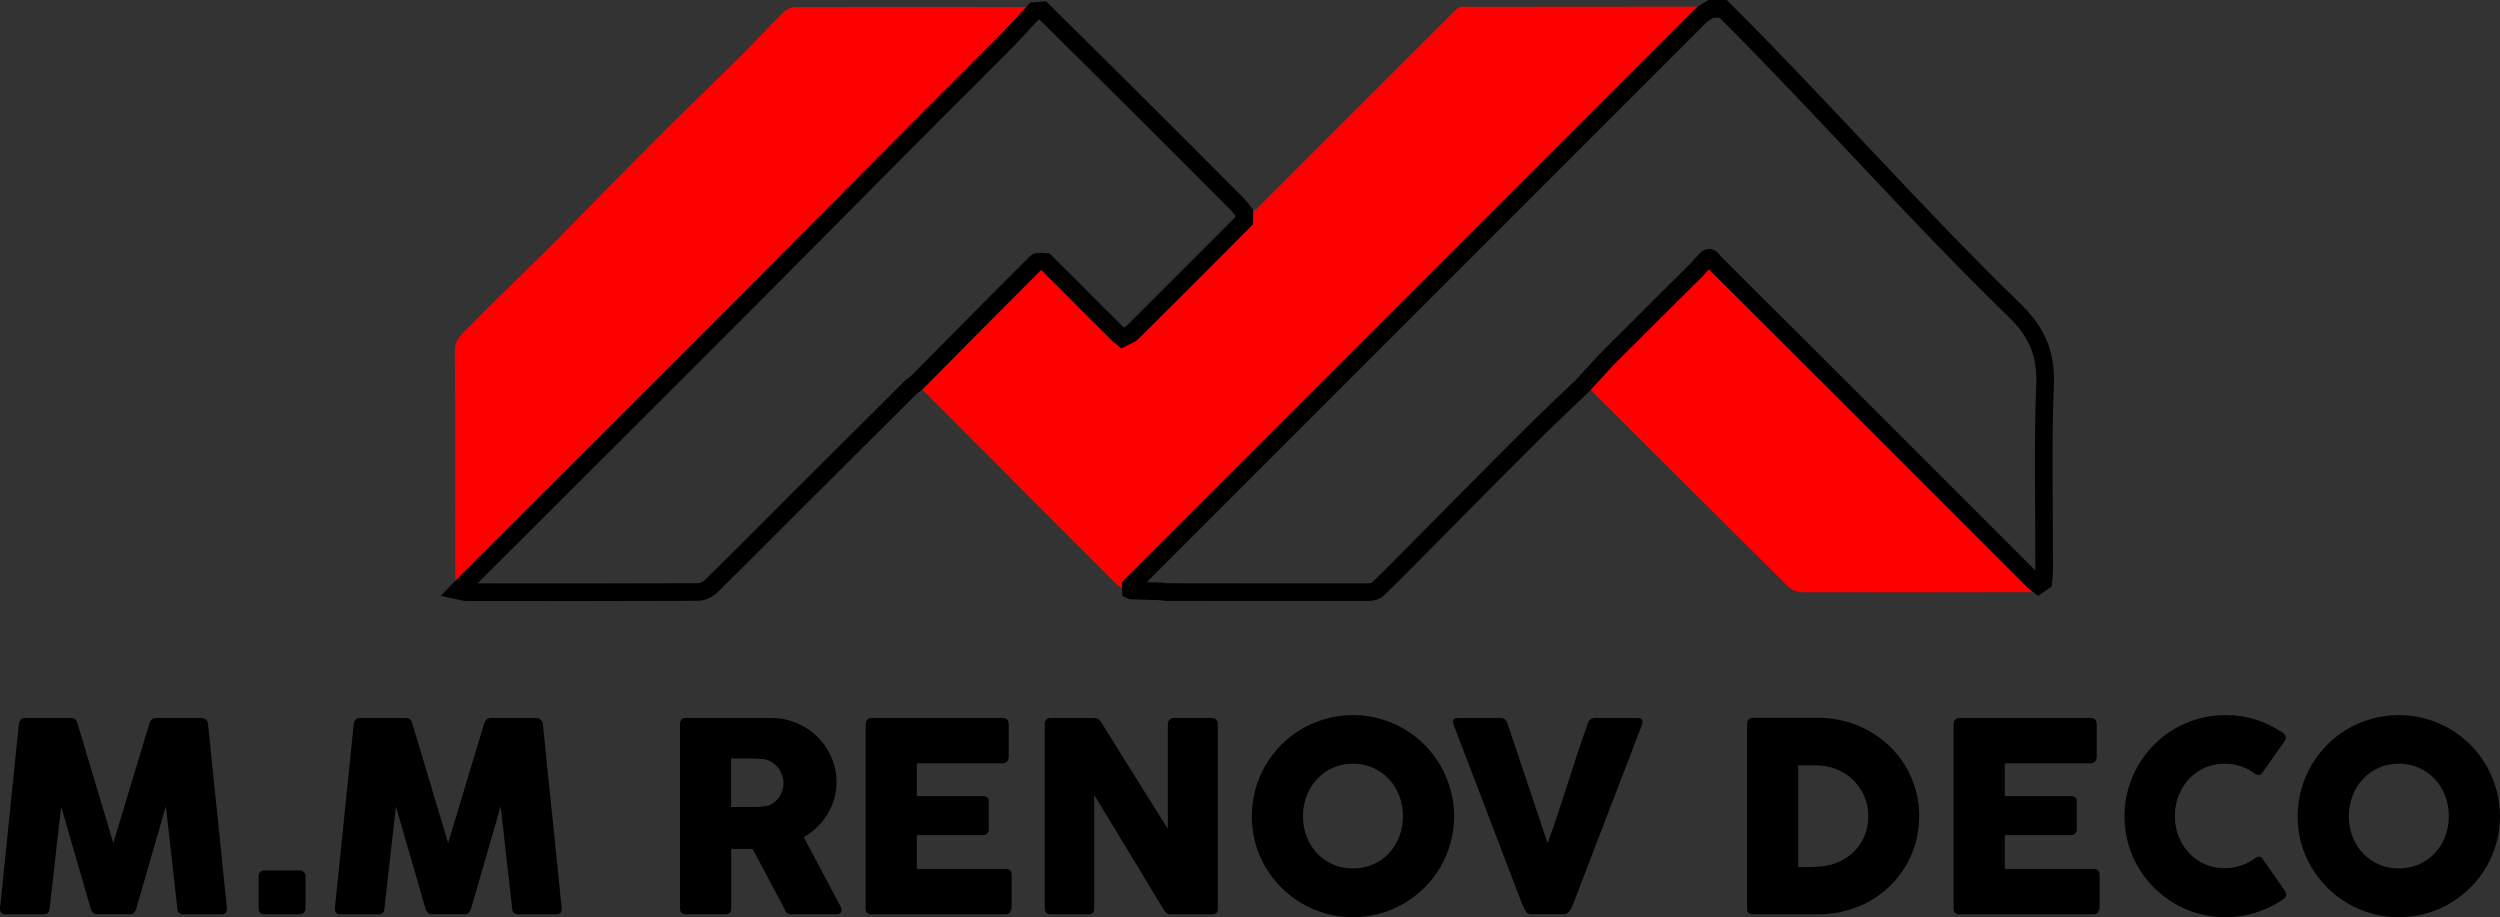 <?xml version="1.0" encoding="UTF-8"?>
<svg id="Calque_2" data-name="Calque 2" xmlns="http://www.w3.org/2000/svg" viewBox="0 0 567.2 208.1">
  <rect x="0" y="0" width="567.2" height="208.1" fill="#333333" stroke="none"/>
  <defs>
    <style>
      .cls-1, .cls-2 {
        fill: none;
      }

      .cls-3 {
        fill: #eef1f4;
      }

      .cls-4 {
        fill: red;
      }

      .cls-5 {
        fill: #a8eddb;
      }

      .cls-6 {
        fill: #b1efde;
      }

      .cls-7 {
        fill: #adeedc;
      }

      .cls-8 {
        fill: #c4e1de;
      }

      .cls-9 {
        fill: #52ad9f;
      }

      .cls-10 {
        fill: #58bea7;
      }

      .cls-11 {
        fill: #377a82;
      }

      .cls-12 {
        fill: #489b94;
      }

      .cls-2 {
        stroke: #000;
        stroke-miterlimit: 10;
        stroke-width: 4px;
      }
    </style>
  </defs>
  <g id="Calque_2-2" data-name="Calque 2">
    <path class="cls-4" d="m388.23,2.03c-.82.54-1.76.95-2.44,1.63-42.98,42.95-85.93,85.92-128.89,128.89-.12.12-.22.25-.34.37-.31.33-.63.66-.94.99-.64-.32-1.27-.65-1.91-.97h-.02c-.5-.5-.99-1-1.49-1.49h0c-.33-.34-.65-.67-.98-1l-.02-.02c-.33-.32-.66-.65-1-.97h0c-.49-.51-.99-1.01-1.48-1.51l-.02-.02c-.33-.33-.65-.66-.98-.99l-.02-.02c-.83-.83-1.66-1.66-2.48-2.48l-.02-.02c-.33-.33-.66-.65-.99-.98h-.02c-.83-.84-1.65-1.67-2.48-2.5l-.02-.02c-.33-.33-.66-.65-1-.98h0c-.5-.51-.99-1-1.49-1.5h0c-.33-.34-.65-.67-.98-1l-.02-.02c-.83-.83-1.66-1.65-2.49-2.48,0,0-.02-.02-.02-.01-.33-.33-.66-.66-.99-.98h0c-.83-.84-1.65-1.67-2.48-2.5l-.02-.02c-.33-.33-.66-.65-.99-.98h0c-.5-.51-.99-1-1.49-1.5h0c-.33-.34-.65-.67-.98-1.01l-.02-.02c-.83-.83-1.66-1.65-2.49-2.48l-.02-.02c-.33-.33-.66-.66-.98-.99l-.02-.02c-.83-.83-1.66-1.66-2.48-2.48l-.02-.02c-.33-.33-.66-.65-.99-.98h0l-1.49-1.49h0c-.33-.34-.65-.68-.98-1.01l-.02-.02c-.33-.33-.67-.65-1-.98h0c-.49-.51-.99-1.01-1.48-1.5h0c-.33-.34-.65-.67-.98-1l-.02-.02c-.83-.83-1.66-1.66-2.49-2.48,0,0-.02-.02-.02-.01-.33-.33-.66-.66-.99-.98h0c-.83-.84-1.65-1.67-2.48-2.5l-.02-.02c-.33-.33-.66-.65-1-.98h0c-.23-.39-.46-.76-.69-1.14,9-9.09,17.99-18.2,27.05-27.24.39-.39,1.43-.11,2.17-.14.33.32.66.65.99.97l.02.02c.32.33.65.67.97,1,.51.5,1.02.99,1.52,1.49.33.33.66.66.99.99.84.84,1.67,1.67,2.51,2.51.33.33.66.66.99,1,.5.51,1,1.01,1.5,1.52.33.32.66.65,1,.97l.02.02c.32.33.65.66.97,1,.51.5,1.02,1,1.52,1.49.33.33.66.66.99.99.84.84,1.68,1.67,2.51,2.51.31.25.61.51.92.76.77-.41,1.69-.67,2.29-1.26,8.47-8.42,16.89-16.88,25.33-25.33.36-.37.72-.74,1.08-1.11.56-.52,1.12-1.04,1.68-1.57l.04-.03c.33-.32.65-.64.98-.96.51-.51,1.01-1.03,1.52-1.54.32-.32.65-.65.97-.97.51-.51,1.03-1.01,1.54-1.52.32-.33.64-.65.96-.98l.03-.03c.32-.32.65-.64.97-.96.51-.51,1.02-1.02,1.53-1.53.32-.32.64-.65.96-.98l.03-.03c.33-.32.65-.64.98-.96.51-.51,1.02-1.02,1.52-1.54.32-.32.64-.65.97-.97l.03-.03c.33-.32.65-.64.98-.96.18-.18.35-.35.53-.53.32-.33.64-.65.96-.98l.03-.03c.32-.32.65-.64.97-.96.51-.51,1.02-1.02,1.53-1.53.32-.33.64-.65.96-.98l.03-.03c.33-.32.65-.64.98-.96.51-.51,1.02-1.02,1.53-1.53.32-.32.64-.65.96-.97,0,0,.03-.03.04-.03.33-.32.65-.64.98-.96.51-.51,1.01-1.03,1.52-1.54.32-.32.65-.64.97-.97.51-.51,1.02-1.02,1.54-1.52.32-.33.64-.65.96-.98,0,0,.04-.04.04-.03.32-.32.65-.64.97-.96.51-.51,1.02-1.02,1.53-1.53.32-.32.64-.65.96-.97l.04-.04c.33-.32.65-.64.98-.96.51-.51,1.01-1.02,1.52-1.54.32-.32.64-.65.97-.97.51-.51,1.03-1.01,1.54-1.52.32-.33.64-.65.96-.98,0,0,.04-.04.04-.03.32-.32.65-.64.97-.96.51-.51,1.02-1.02,1.53-1.53.32-.32.64-.65.96-.97l.04-.04c.33-.32.65-.64.98-.96.51-.51,1.02-1.02,1.52-1.54.32-.32.64-.65.97-.97l.03-.03c.38-.27.76-.55,1.14-.82,18.51-.02,37.01-.04,55.52-.04.5,0,1,.34,1.5.52h.07Z"/>
    <path class="cls-4" d="m234.69,2.52c-2.4,2.55-4.74,5.15-7.2,7.64-5.14,5.21-10.35,10.35-15.52,15.53-5.51,5.52-11.01,11.06-16.51,16.59-7.73,7.78-15.43,15.59-23.17,23.35-10.86,10.88-21.74,21.74-32.61,32.61-11.45,11.44-22.91,22.88-34.37,34.32-.46.46-.9.93-1.35,1.4-.23-.82-.66-1.63-.66-2.45-.04-17.32.03-34.64-.1-51.95-.02-2.64,1.77-3.92,3.15-5.33,5.61-5.79,11.5-11.32,17.22-17,3.91-3.88,7.72-7.88,11.6-11.8,5.41-5.48,10.8-10.98,16.27-16.41,5.55-5.51,11.21-10.91,16.75-16.42,3.21-3.19,6.24-6.57,9.46-9.75.69-.68,1.84-1.26,2.78-1.26,18.07-.05,36.13,0,54.2,0,.02.31.04.63.06.94h0Z"/>
    <path class="cls-4" d="m386.09,59.91c.17-.17.34-.33.52-.5.72-.02,1.45-.04,2.17-.06,9.89,9.86,19.79,19.72,29.67,29.59,14.35,14.34,28.69,28.7,43.05,43.05.29.29.65.51.98.76.33.25.65.5.98.74-.71.3-1.41.86-2.12.86-17.51.05-35.02.05-52.53.02-.7,0-1.4-.33-2.1-.51-.36-.29-.73-.57-1.09-.86-8.24-8.18-16.48-16.35-24.71-24.55-6.58-6.56-13.14-13.15-19.73-19.7-.56-.56-1.33-.9-2-1.35,2.09-2.27,4.12-4.61,6.3-6.79,6.54-6.58,13.13-13.09,19.71-19.63.31-.36.61-.72.92-1.08h-.02Z"/>
    <path class="cls-7" d="m263.66,134.2c-2.35.11-4.7.22-7.05.33.06-.18.13-.34.18-.52h.01c2.29.06,4.57.12,6.86.19Z"/>
    <path class="cls-12" d="m245.22,124.44c.83.83,1.66,1.66,2.48,2.48-.83-.83-1.66-1.66-2.48-2.48Z"/>
    <path class="cls-12" d="m241.72,120.94c.83.83,1.65,1.66,2.48,2.49-.83-.83-1.65-1.66-2.48-2.49Z"/>
    <path class="cls-12" d="m235.71,114.94c.83.83,1.66,1.66,2.49,2.48-.83-.83-1.66-1.65-2.49-2.48Z"/>
    <path class="cls-12" d="m232.22,111.44c.83.83,1.65,1.66,2.48,2.49-.83-.83-1.65-1.66-2.48-2.49Z"/>
    <path class="cls-12" d="m226.22,105.44c.83.83,1.66,1.65,2.49,2.48-.83-.83-1.66-1.65-2.49-2.48Z"/>
    <path class="cls-12" d="m222.72,101.94c.83.83,1.66,1.66,2.48,2.48-.83-.83-1.66-1.66-2.48-2.48Z"/>
    <path class="cls-12" d="m213.22,92.44c.83.83,1.66,1.66,2.49,2.48-.83-.83-1.66-1.66-2.49-2.48Z"/>
    <path class="cls-12" d="m209.72,88.94c.83.83,1.65,1.66,2.48,2.49-.83-.83-1.65-1.66-2.48-2.49Z"/>
    <path class="cls-1" d="m256.79,134.01c-.05.18-.12.34-.18.52-1.61.66-2.32-.35-2.9-1.58.64.32,1.27.65,1.91.97h.01c.33.01.65.01.98.01h0s.18.08.18.08Z"/>
    <path class="cls-11" d="m285.04,47.4c-.56.52-1.12,1.04-1.68,1.57-.06-.23-.12-.45-.18-.68.62-.3,1.24-.59,1.87-.89h-.01Z"/>
    <path class="cls-9" d="m234.69,2.52c-.02-.31-.04-.63-.06-.94.66.27,1.31.53,1.96.8-.64.05-1.27.09-1.9.14h0Z"/>
    <path class="cls-12" d="m206.65,87.85c.45-.35.9-.7,1.35-1.04.23.38.46.75.69,1.13-.68-.03-1.36-.06-2.04-.09h0Z"/>
    <path class="cls-12" d="m252.21,131.45c.5.49.99.99,1.49,1.48-.5-.49-.99-.99-1.49-1.48Z"/>
    <path class="cls-12" d="m248.72,127.94c.49.5.99,1,1.48,1.5-.49-.5-.99-1-1.48-1.5Z"/>
    <path class="cls-12" d="m239.21,118.45c.5.5.99.99,1.49,1.49-.5-.5-.99-.99-1.49-1.49Z"/>
    <path class="cls-12" d="m229.71,108.95c.5.5.99.99,1.49,1.49-.5-.5-.99-.99-1.49-1.49Z"/>
    <path class="cls-12" d="m220.2,99.45c.5.49,1,.99,1.49,1.48-.5-.49-1-.99-1.49-1.48Z"/>
    <path class="cls-12" d="m216.71,95.95c.49.5.99,1,1.48,1.49-.49-.5-.99-1-1.48-1.49Z"/>
    <path class="cls-6" d="m283.17,48.29c.06.23.12.45.18.68-.36.37-.72.74-1.08,1.11.02-.58.03-1.16.05-1.74.28-.02.57-.03.85-.05Z"/>
    <path class="cls-3" d="m463.45,133.5c-.33-.25-.65-.5-.98-.74.37-.26.73-.52,1.1-.78-.04.51-.08,1.01-.12,1.52Z"/>
    <path class="cls-11" d="m295.56,36.91c-.33.32-.65.64-.98.96.33-.32.65-.64.98-.96Z"/>
    <path class="cls-12" d="m234.71,113.95c.33.33.66.66.99.98-.33-.33-.66-.66-.99-.98Z"/>
    <path class="cls-11" d="m286.05,46.41c-.33.32-.65.64-.98.96.33-.32.65-.64.98-.96Z"/>
    <path class="cls-11" d="m291.04,41.4c-.32.33-.64.65-.96.98.32-.33.64-.65.96-.98Z"/>
    <path class="cls-11" d="m292.05,40.4c-.32.32-.65.64-.97.96.32-.32.65-.64.97-.96Z"/>
    <path class="cls-11" d="m294.54,37.9c-.32.33-.64.65-.96.98.32-.33.64-.65.96-.98Z"/>
    <path class="cls-11" d="m330.04,2.4c-.32.32-.64.65-.97.97.32-.32.64-.65.97-.97Z"/>
    <path class="cls-11" d="m331.22,1.55c-.38.27-.76.55-1.14.82.38-.27.76-.55,1.14-.82Z"/>
    <path class="cls-11" d="m327.55,4.91c-.33.32-.65.64-.98.96.33-.32.65-.64.98-.96Z"/>
    <path class="cls-11" d="m298.04,34.4c-.32.32-.64.65-.97.97.32-.32.64-.65.97-.97Z"/>
    <path class="cls-12" d="m208.71,87.95c.33.33.66.65,1,.98-.33-.33-.66-.65-1-.98Z"/>
    <path class="cls-11" d="m299.06,33.41c-.33.32-.65.64-.98.96.33-.32.65-.64.98-.96Z"/>
    <path class="cls-12" d="m212.21,91.45c.33.33.66.66.99.98-.33-.33-.66-.66-.99-.98Z"/>
    <path class="cls-11" d="m300.54,31.9c-.32.33-.64.65-.96.98.32-.33.64-.65.96-.98Z"/>
    <path class="cls-12" d="m215.72,94.94c.33.33.65.66.98.99-.33-.33-.65-.66-.98-.99Z"/>
    <path class="cls-11" d="m301.55,30.9c-.32.32-.65.64-.97.96.32-.32.65-.64.97-.96Z"/>
    <path class="cls-12" d="m218.2,97.45c.33.33.67.65,1,.98-.33-.33-.67-.65-1-.98Z"/>
    <path class="cls-12" d="m219.22,98.44c.33.33.65.67.98,1-.33-.33-.65-.67-.98-1Z"/>
    <path class="cls-11" d="m304.04,28.4c-.32.33-.64.65-.96.98.32-.33.64-.65.96-.98Z"/>
    <path class="cls-12" d="m221.71,100.95c.33.33.66.65.99.98-.33-.33-.66-.65-.99-.98Z"/>
    <path class="cls-11" d="m305.05,27.41c-.33.32-.65.64-.98.96.33-.32.65-.64.98-.96Z"/>
    <path class="cls-12" d="m225.22,104.44c.33.33.66.66.98.99-.33-.33-.66-.66-.98-.99Z"/>
    <path class="cls-11" d="m307.54,24.9c-.32.32-.64.65-.96.97.32-.32.64-.65.96-.97Z"/>
    <path class="cls-12" d="m228.72,107.94c.33.33.65.66.98,1-.33-.33-.65-.66-.98-1Z"/>
    <path class="cls-11" d="m308.55,23.91c-.33.32-.65.64-.98.96.33-.32.65-.64.98-.96Z"/>
    <path class="cls-12" d="m231.21,110.45c.33.33.66.65.99.98-.33-.33-.66-.65-.99-.98Z"/>
    <path class="cls-11" d="m311.05,21.4c-.32.32-.65.64-.97.97.32-.32.65-.64.97-.97Z"/>
    <path class="cls-11" d="m313.54,18.9c-.32.33-.64.65-.96.98.32-.33.64-.65.96-.98Z"/>
    <path class="cls-12" d="m238.22,117.44c.33.33.65.66.98.99-.33-.33-.65-.66-.98-.99Z"/>
    <path class="cls-11" d="m314.55,17.9c-.32.32-.65.64-.97.96.32-.32.65-.64.97-.96Z"/>
    <path class="cls-12" d="m240.71,119.95c.33.33.66.65,1,.98-.33-.33-.66-.65-1-.98Z"/>
    <path class="cls-11" d="m317.04,15.4c-.32.32-.64.65-.96.97.32-.32.64-.65.96-.97Z"/>
    <path class="cls-12" d="m244.22,123.44c.33.33.66.65.99.98-.33-.33-.66-.65-.99-.98Z"/>
    <path class="cls-11" d="m318.05,14.41c-.33.32-.65.64-.98.96.33-.32.65-.64.98-.96Z"/>
    <path class="cls-12" d="m247.72,126.94c.33.33.65.66.98.99-.33-.33-.65-.66-.98-.99Z"/>
    <path class="cls-11" d="m320.54,11.9c-.32.32-.64.65-.97.97.32-.32.64-.65.97-.97Z"/>
    <path class="cls-12" d="m250.21,129.45c.33.32.66.65,1,.97-.33-.32-.66-.65-1-.97Z"/>
    <path class="cls-12" d="m251.22,130.44c.33.33.65.66.98.99-.33-.33-.65-.66-.98-.99Z"/>
    <path class="cls-11" d="m323.04,9.4c-.32.33-.64.65-.96.98.32-.33.64-.65.96-.98Z"/>
    <path class="cls-11" d="m324.05,8.4c-.32.32-.65.64-.97.96.32-.32.65-.64.97-.96Z"/>
    <path class="cls-11" d="m326.54,5.9c-.32.32-.64.65-.96.97.32-.32.64-.65.96-.97Z"/>
    <path class="cls-10" d="m405.61,133.01c.36.29.73.57,1.09.86-.36-.29-.73-.57-1.09-.86Z"/>
    <path class="cls-11" d="m288.54,43.9c-.32.32-.65.65-.97.97.32-.32.65-.65.97-.97Z"/>
    <path class="cls-5" d="m388.78,59.35c-.72.02-1.45.04-2.17.06.7-.94,1.41-1.47,2.17-.06Z"/>
    <path class="cls-5" d="m386.09,59.91c-.31.36-.61.72-.92,1.08l.92-1.08Z"/>
    <path class="cls-7" d="m256.61,133.9v.03c-.33,0-.65,0-.98-.01.31-.33.62-.65.93-.98h.01c.01.32.03.63.04.96Z"/>
    <path class="cls-8" d="m237.23,59.43c.33.32.66.65.99.97-.33-.32-.66-.65-.99-.97Z"/>
    <path class="cls-8" d="m238.24,60.43c.32.33.65.67.97,1-.32-.33-.65-.67-.97-1Z"/>
    <path class="cls-8" d="m240.74,62.92c.33.33.66.66.99.99-.33-.33-.66-.66-.99-.99Z"/>
    <path class="cls-8" d="m244.24,66.41c.33.33.66.67.99,1-.33-.33-.66-.67-.99-1Z"/>
    <path class="cls-8" d="m247.74,69.93c.32.33.65.66.97,1-.32-.33-.65-.66-.97-1Z"/>
    <path class="cls-8" d="m250.24,72.42c.33.33.66.66.99.99-.33-.33-.66-.66-.99-.99Z"/>
    <path class="cls-8" d="m253.75,75.91c.31.25.61.51.92.76-.31-.25-.61-.51-.92-.76Z"/>
    <path class="cls-8" d="m246.72,68.93c.33.32.66.65,1,.97-.33-.32-.66-.65-1-.97Z"/>
    <g>
      <path d="m4.29,164.21c.04-.36.18-.67.42-.93.24-.26.58-.39,1.02-.39h10.38c.74,0,1.22.38,1.44,1.14l8.16,27.24,8.22-27.24c.28-.76.79-1.14,1.53-1.14h10.26c.36,0,.69.12.98.38.29.25.45.56.5.94.7,7.04,1.41,14.02,2.15,20.96.73,6.93,1.44,13.92,2.14,20.96v.15c0,.78-.44,1.17-1.32,1.17h-8.49c-.92,0-1.4-.44-1.44-1.32l-2.61-23.19-6.75,23.34c-.04.2-.19.44-.44.72s-.49.42-.73.42h-7.89c-.24,0-.49-.14-.76-.41s-.42-.51-.44-.73l-6.75-23.28-2.61,23.13c-.04.88-.53,1.32-1.47,1.32H1.29c-.86,0-1.29-.44-1.29-1.32l4.29-41.91h0Z"/>
      <path d="m58.68,198.8c0-.4.11-.72.33-.96s.55-.36.99-.36h7.94c.34,0,.66.12.95.36.29.24.44.56.44.96v7.26c0,.36-.12.68-.35.96-.23.28-.58.42-1.04.42h-7.94c-.88,0-1.32-.46-1.32-1.38,0,0,0-7.26,0-7.26Z"/>
      <path d="m80.25,164.21c.04-.36.18-.67.42-.93s.58-.39,1.02-.39h10.38c.74,0,1.22.38,1.44,1.14l8.16,27.24,8.22-27.24c.28-.76.79-1.14,1.53-1.14h10.26c.36,0,.69.12.98.38.29.25.45.56.5.94.7,7.04,1.41,14.02,2.15,20.96.73,6.93,1.44,13.92,2.14,20.96v.15c0,.78-.44,1.17-1.32,1.17h-8.49c-.92,0-1.4-.44-1.44-1.32l-2.61-23.19-6.75,23.34c-.04.2-.19.44-.44.72s-.49.42-.73.42h-7.89c-.24,0-.49-.14-.76-.41s-.42-.51-.44-.73l-6.75-23.28-2.61,23.13c-.04.88-.53,1.32-1.47,1.32h-8.49c-.86,0-1.29-.44-1.29-1.32l4.29-41.91h0Z"/>
      <path d="m154.26,164.27c0-.42.11-.75.33-1s.55-.38.99-.38h19.38c2.06,0,3.99.39,5.79,1.15,1.8.77,3.37,1.81,4.71,3.14,1.34,1.32,2.4,2.86,3.17,4.63s1.16,3.66,1.16,5.65c0,1.36-.19,2.66-.56,3.89s-.88,2.38-1.54,3.45-1.45,2.04-2.35,2.91c-.91.87-1.91,1.62-2.98,2.23l7.71,14.52c.14.28.32.61.54.99.22.38.33.71.33.99,0,.32-.1.57-.31.74s-.49.25-.85.25h-10.29c-.34,0-.65-.1-.92-.3s-.45-.47-.52-.81l-7.29-13.71h-4.86v13.53c0,.86-.46,1.29-1.38,1.29h-8.91c-.4,0-.72-.1-.96-.31s-.36-.53-.36-.98v-41.88h-.03Zm23.49,13.32c0-.6-.11-1.2-.33-1.8s-.53-1.15-.93-1.65-.88-.92-1.44-1.26-1.18-.56-1.86-.66c-.56-.04-1.08-.07-1.57-.1s-1.03-.04-1.6-.04h-4.14v11.01h5.52c.36,0,.68,0,.96-.03.28-.02.59-.05.93-.09.7-.08,1.33-.29,1.89-.62s1.03-.74,1.41-1.23c.38-.49.67-1.04.87-1.65s.3-1.23.3-1.88h0Z"/>
      <path d="m196.41,164.27c0-.42.11-.75.34-1s.55-.38.97-.38h29.76c.44,0,.78.13,1.02.39s.36.61.36,1.05v7.42c0,.34-.12.66-.36.97s-.59.46-1.05.46h-19.44v7.44h15c.38,0,.69.09.94.27.25.18.38.48.38.9v6.48c0,.28-.11.55-.33.81s-.54.39-.96.39h-15.03v7.68h20.16c.9,0,1.35.46,1.35,1.38v7.54c0,.2-.08.38-.24.54-.08.56-.49.84-1.23.84h-30.33c-.4,0-.72-.1-.96-.31s-.36-.53-.36-.98v-41.88h.01Z"/>
      <path d="m237.03,164.21c0-.36.11-.67.33-.93s.55-.39.99-.39h9.81c.28,0,.57.07.87.21.3.14.56.38.78.72,2.54,4.1,5.06,8.14,7.56,12.12s5.03,8.02,7.59,12.12v-24.03c.08-.36.24-.64.48-.84.24-.2.52-.3.84-.3h8.55c.42,0,.77.12,1.05.34.28.23.42.56.42.98v42.06c0,.4-.12.7-.36.88-.24.19-.57.29-.99.29h-9.57c-.26,0-.49-.09-.69-.27-.2-.18-.41-.42-.63-.72-2.66-4.4-5.29-8.75-7.89-13.05s-5.24-8.65-7.92-13.05v25.77c0,.44-.1.77-.3.99s-.56.33-1.08.33h-8.52c-.46,0-.79-.12-1-.38-.21-.25-.31-.56-.31-.92v-41.94h0Z"/>
      <path d="m284.01,185.21c0-2.12.27-4.15.81-6.1.54-1.95,1.31-3.78,2.31-5.49s2.2-3.26,3.59-4.67c1.39-1.4,2.94-2.59,4.64-3.58s3.53-1.76,5.48-2.31,3.99-.83,6.11-.83,4.13.27,6.09.83c1.96.55,3.79,1.32,5.49,2.31,1.7.99,3.25,2.19,4.65,3.58,1.4,1.4,2.6,2.96,3.59,4.67.99,1.71,1.76,3.54,2.31,5.49s.83,3.99.83,6.1-.28,4.15-.83,6.1-1.32,3.77-2.31,5.46-2.19,3.23-3.59,4.62-2.95,2.58-4.65,3.58c-1.7,1-3.53,1.77-5.49,2.31s-3.99.81-6.09.81-4.16-.27-6.11-.81-3.78-1.31-5.48-2.31-3.25-2.19-4.64-3.58-2.59-2.93-3.59-4.62-1.77-3.51-2.31-5.46c-.54-1.95-.81-3.98-.81-6.1Zm11.61-.03c0,1.66.28,3.21.84,4.65.56,1.44,1.34,2.7,2.35,3.76,1.01,1.07,2.2,1.91,3.58,2.52,1.38.61,2.9.92,4.55.92s3.18-.3,4.57-.92c1.39-.61,2.59-1.45,3.6-2.52s1.79-2.32,2.35-3.76c.56-1.44.84-2.99.84-4.65s-.28-3.19-.84-4.64-1.34-2.71-2.35-3.79c-1.01-1.08-2.21-1.93-3.6-2.55-1.39-.62-2.91-.93-4.57-.93s-3.18.31-4.55.93c-1.38.62-2.57,1.47-3.58,2.55-1.01,1.08-1.79,2.35-2.35,3.79-.56,1.45-.84,3-.84,4.64Z"/>
      <path d="m346.2,206.81c-.22-.36-.42-.73-.58-1.11-.17-.38-.33-.77-.5-1.17l-15.39-40.29c0-.1-.01-.19-.04-.27s-.04-.16-.04-.24c0-.56.37-.84,1.11-.84h9.66c.76,0,1.28.38,1.56,1.14l9.15,27.3c.82-2.28,1.61-4.56,2.36-6.83s1.49-4.54,2.22-6.82c.73-2.28,1.47-4.56,2.22-6.83s1.53-4.54,2.35-6.83c.28-.76.83-1.14,1.65-1.14h9.45c.46,0,.79.08.98.25s.29.4.29.67c0,.16-.01.27-.03.33v.09l-15.48,40.29c-.1.28-.22.59-.36.93-.14.34-.3.66-.48.94-.18.29-.39.54-.63.74-.24.2-.51.3-.81.3h-7.41c-.62,0-1.03-.21-1.23-.63l-.02.02Z"/>
      <path d="m435.42,185.21c0,2.12-.27,4.14-.81,6.04-.54,1.91-1.31,3.69-2.31,5.34s-2.2,3.15-3.58,4.49c-1.39,1.34-2.93,2.48-4.62,3.42s-3.51,1.67-5.47,2.17c-1.96.51-3.99.77-6.09.77h-14.79c-.36,0-.68-.08-.96-.24s-.42-.5-.42-1.02v-41.91c0-.42.12-.76.35-1.02.23-.26.57-.39,1.04-.39h14.79c2.1,0,4.12.26,6.08.78s3.77,1.26,5.46,2.22,3.24,2.11,4.64,3.45c1.4,1.34,2.59,2.84,3.58,4.5s1.76,3.45,2.31,5.37.83,3.93.83,6.03h-.03Zm-27.45-11.58v23.07h2.52c.46,0,.91,0,1.35-.04s.88-.06,1.32-.1c1.5-.12,2.9-.48,4.2-1.09,1.3-.61,2.44-1.41,3.41-2.4.97-.99,1.73-2.16,2.28-3.5s.83-2.8.83-4.38c0-1.68-.32-3.23-.95-4.64s-1.49-2.63-2.57-3.66c-1.08-1.03-2.34-1.83-3.79-2.4-1.45-.57-3-.85-4.63-.85h-3.97Z"/>
      <path d="m443.25,164.27c0-.42.11-.75.34-1s.55-.38.97-.38h29.76c.44,0,.78.13,1.02.39s.36.61.36,1.05v7.42c0,.34-.12.66-.36.97s-.59.46-1.05.46h-19.44v7.44h15c.38,0,.69.09.94.27.25.18.38.48.38.9v6.48c0,.28-.11.55-.33.81s-.54.39-.96.39h-15.03v7.68h20.16c.9,0,1.35.46,1.35,1.38v7.54c0,.2-.08.38-.24.54-.08.56-.49.84-1.23.84h-30.33c-.4,0-.72-.1-.96-.31-.24-.21-.36-.53-.36-.98v-41.88h0Z"/>
      <path d="m517.74,166.13c.34.2.59.46.75.78.16.32.13.7-.09,1.14l-5.07,7.2c-.22.34-.46.54-.71.58-.25.05-.55-.03-.92-.25-.98-.74-2.06-1.31-3.24-1.71s-2.43-.6-3.75-.6c-1.64,0-3.15.31-4.53.93s-2.57,1.47-3.57,2.55-1.78,2.34-2.34,3.78-.84,2.98-.84,4.62.28,3.18.84,4.6c.56,1.43,1.34,2.68,2.34,3.75s2.19,1.92,3.57,2.54,2.89.93,4.53.93c1.32,0,2.58-.2,3.78-.61s2.29-.98,3.27-1.73c.36-.22.66-.31.9-.27s.48.22.72.54l5.13,7.38c.22.44.25.81.09,1.11s-.41.55-.75.75c-1.88,1.26-3.91,2.23-6.08,2.92s-4.46,1.04-6.86,1.04c-2.12,0-4.15-.27-6.1-.81s-3.78-1.31-5.48-2.31-3.25-2.19-4.63-3.58c-1.39-1.39-2.58-2.93-3.58-4.62s-1.77-3.51-2.31-5.46-.81-3.98-.81-6.1.27-4.15.81-6.1,1.31-3.78,2.31-5.49,2.19-3.26,3.58-4.67c1.39-1.4,2.93-2.59,4.63-3.58s3.53-1.76,5.48-2.31,3.98-.83,6.1-.83c2.4,0,4.67.33,6.79,1,2.13.67,4.13,1.64,6.02,2.9h.02Z"/>
      <path d="m521.3,185.21c0-2.12.27-4.15.81-6.1s1.31-3.78,2.31-5.49,2.2-3.26,3.59-4.67c1.39-1.4,2.94-2.59,4.64-3.58s3.53-1.76,5.48-2.31,3.99-.83,6.11-.83,4.13.27,6.09.83c1.96.55,3.79,1.32,5.49,2.31,1.7.99,3.25,2.19,4.65,3.58,1.4,1.4,2.6,2.96,3.59,4.67.99,1.71,1.76,3.54,2.31,5.49.55,1.95.83,3.99.83,6.1s-.28,4.15-.83,6.1c-.55,1.95-1.32,3.77-2.31,5.46s-2.19,3.23-3.59,4.62-2.95,2.58-4.65,3.58-3.53,1.77-5.49,2.31c-1.96.54-3.99.81-6.09.81s-4.16-.27-6.11-.81-3.78-1.31-5.48-2.31c-1.7-1-3.25-2.19-4.64-3.58s-2.59-2.93-3.59-4.62-1.77-3.51-2.31-5.46-.81-3.98-.81-6.1Zm11.61-.03c0,1.66.28,3.21.84,4.65.56,1.44,1.34,2.7,2.35,3.76,1.01,1.07,2.2,1.91,3.58,2.52s2.9.92,4.55.92,3.18-.3,4.57-.92c1.39-.61,2.59-1.45,3.6-2.52,1.01-1.07,1.79-2.32,2.35-3.76s.84-2.99.84-4.65-.28-3.19-.84-4.64-1.34-2.71-2.35-3.79-2.21-1.93-3.6-2.55c-1.39-.62-2.91-.93-4.57-.93s-3.18.31-4.55.93c-1.38.62-2.57,1.47-3.58,2.55s-1.79,2.35-2.35,3.79c-.56,1.45-.84,3-.84,4.64Z"/>
    </g>
    <path class="cls-2" d="m237.23,59.43c-.74.03-1.79-.24-2.17.14-9.06,9.04-18.05,18.14-27.05,27.24-.45.35-.9.7-1.35,1.04-8.47,8.43-16.96,16.86-25.42,25.31-6.65,6.63-13.24,13.31-19.94,19.88-.73.72-2,1.27-3.02,1.27-17.48.08-34.96.06-52.44.04-.62,0-1.25-.26-1.87-.39.45-.47.89-.94,1.35-1.4,11.45-11.44,22.91-22.87,34.37-34.32,10.87-10.86,21.76-21.72,32.61-32.61,7.74-7.76,15.45-15.57,23.17-23.35,5.5-5.54,11-11.07,16.51-16.59,5.17-5.18,10.38-10.32,15.52-15.53,2.46-2.49,4.81-5.09,7.2-7.64.63-.05,1.27-.09,1.9-.14,7.19,7.12,14.4,14.23,21.57,21.38,7.57,7.53,15.11,15.09,22.64,22.66.57.57,1.02,1.28,1.52,1.92-.02.58-.03,1.16-.05,1.74-8.43,8.45-16.86,16.91-25.33,25.33-.59.59-1.52.85-2.29,1.26-.31-.25-.61-.51-.92-.76-.84-.84-1.68-1.67-2.51-2.51-.33-.33-.66-.66-.99-.99-.51-.5-1.02-1-1.52-1.49-.32-.33-.65-.66-.97-1l-.02-.02c-.33-.32-.66-.65-1-.97-.5-.51-1-1.01-1.5-1.52-.33-.33-.66-.66-.99-1-.84-.84-1.67-1.67-2.51-2.51-.33-.33-.66-.66-.99-.99-.51-.5-1.02-.99-1.52-1.49-.32-.33-.65-.67-.97-1l-.02-.02c-.33-.32-.66-.65-.99-.97h0Z"/>
    <path class="cls-2" d="m390.95,2c22.91,22.84,42.94,45.87,66.12,68.42,5.1,4.96,7.19,9.84,6.91,16.9-.56,13.96-.17,27.96-.19,41.94,0,.9-.14,1.81-.22,2.71-.37.26-.73.52-1.1.77-.33-.25-.69-.47-.98-.76-14.35-14.35-28.69-28.7-43.05-43.05-9.88-9.87-19.78-19.73-29.67-29.59-.77-1.4-1.48-.88-2.17.06-.17.17-.34.33-.51.5-.31.36-.61.72-.92,1.08-6.57,6.54-13.17,13.06-19.71,19.63-2.18,2.19-4.2,4.52-6.3,6.79-3.49,3.34-7.02,6.64-10.46,10.04-5.69,5.64-11.33,11.34-16.97,17.02-3.9,3.92-7.77,7.86-11.67,11.79-2.47,2.49-4.92,5-7.47,7.41-.48.45-1.35.68-2.04.68-15.39.02-30.78,0-46.17-.02-.24,0-.49-.09-.73-.14-2.29-.07-4.57-.13-6.86-.2l-.19-.08c-.01-.34-.03-.67-.04-1.01.11-.12.22-.25.34-.37,42.96-42.97,85.91-85.94,128.89-128.89.68-.68,1.62-1.09,2.44-1.63h2.72Z"/>
  </g>
</svg>